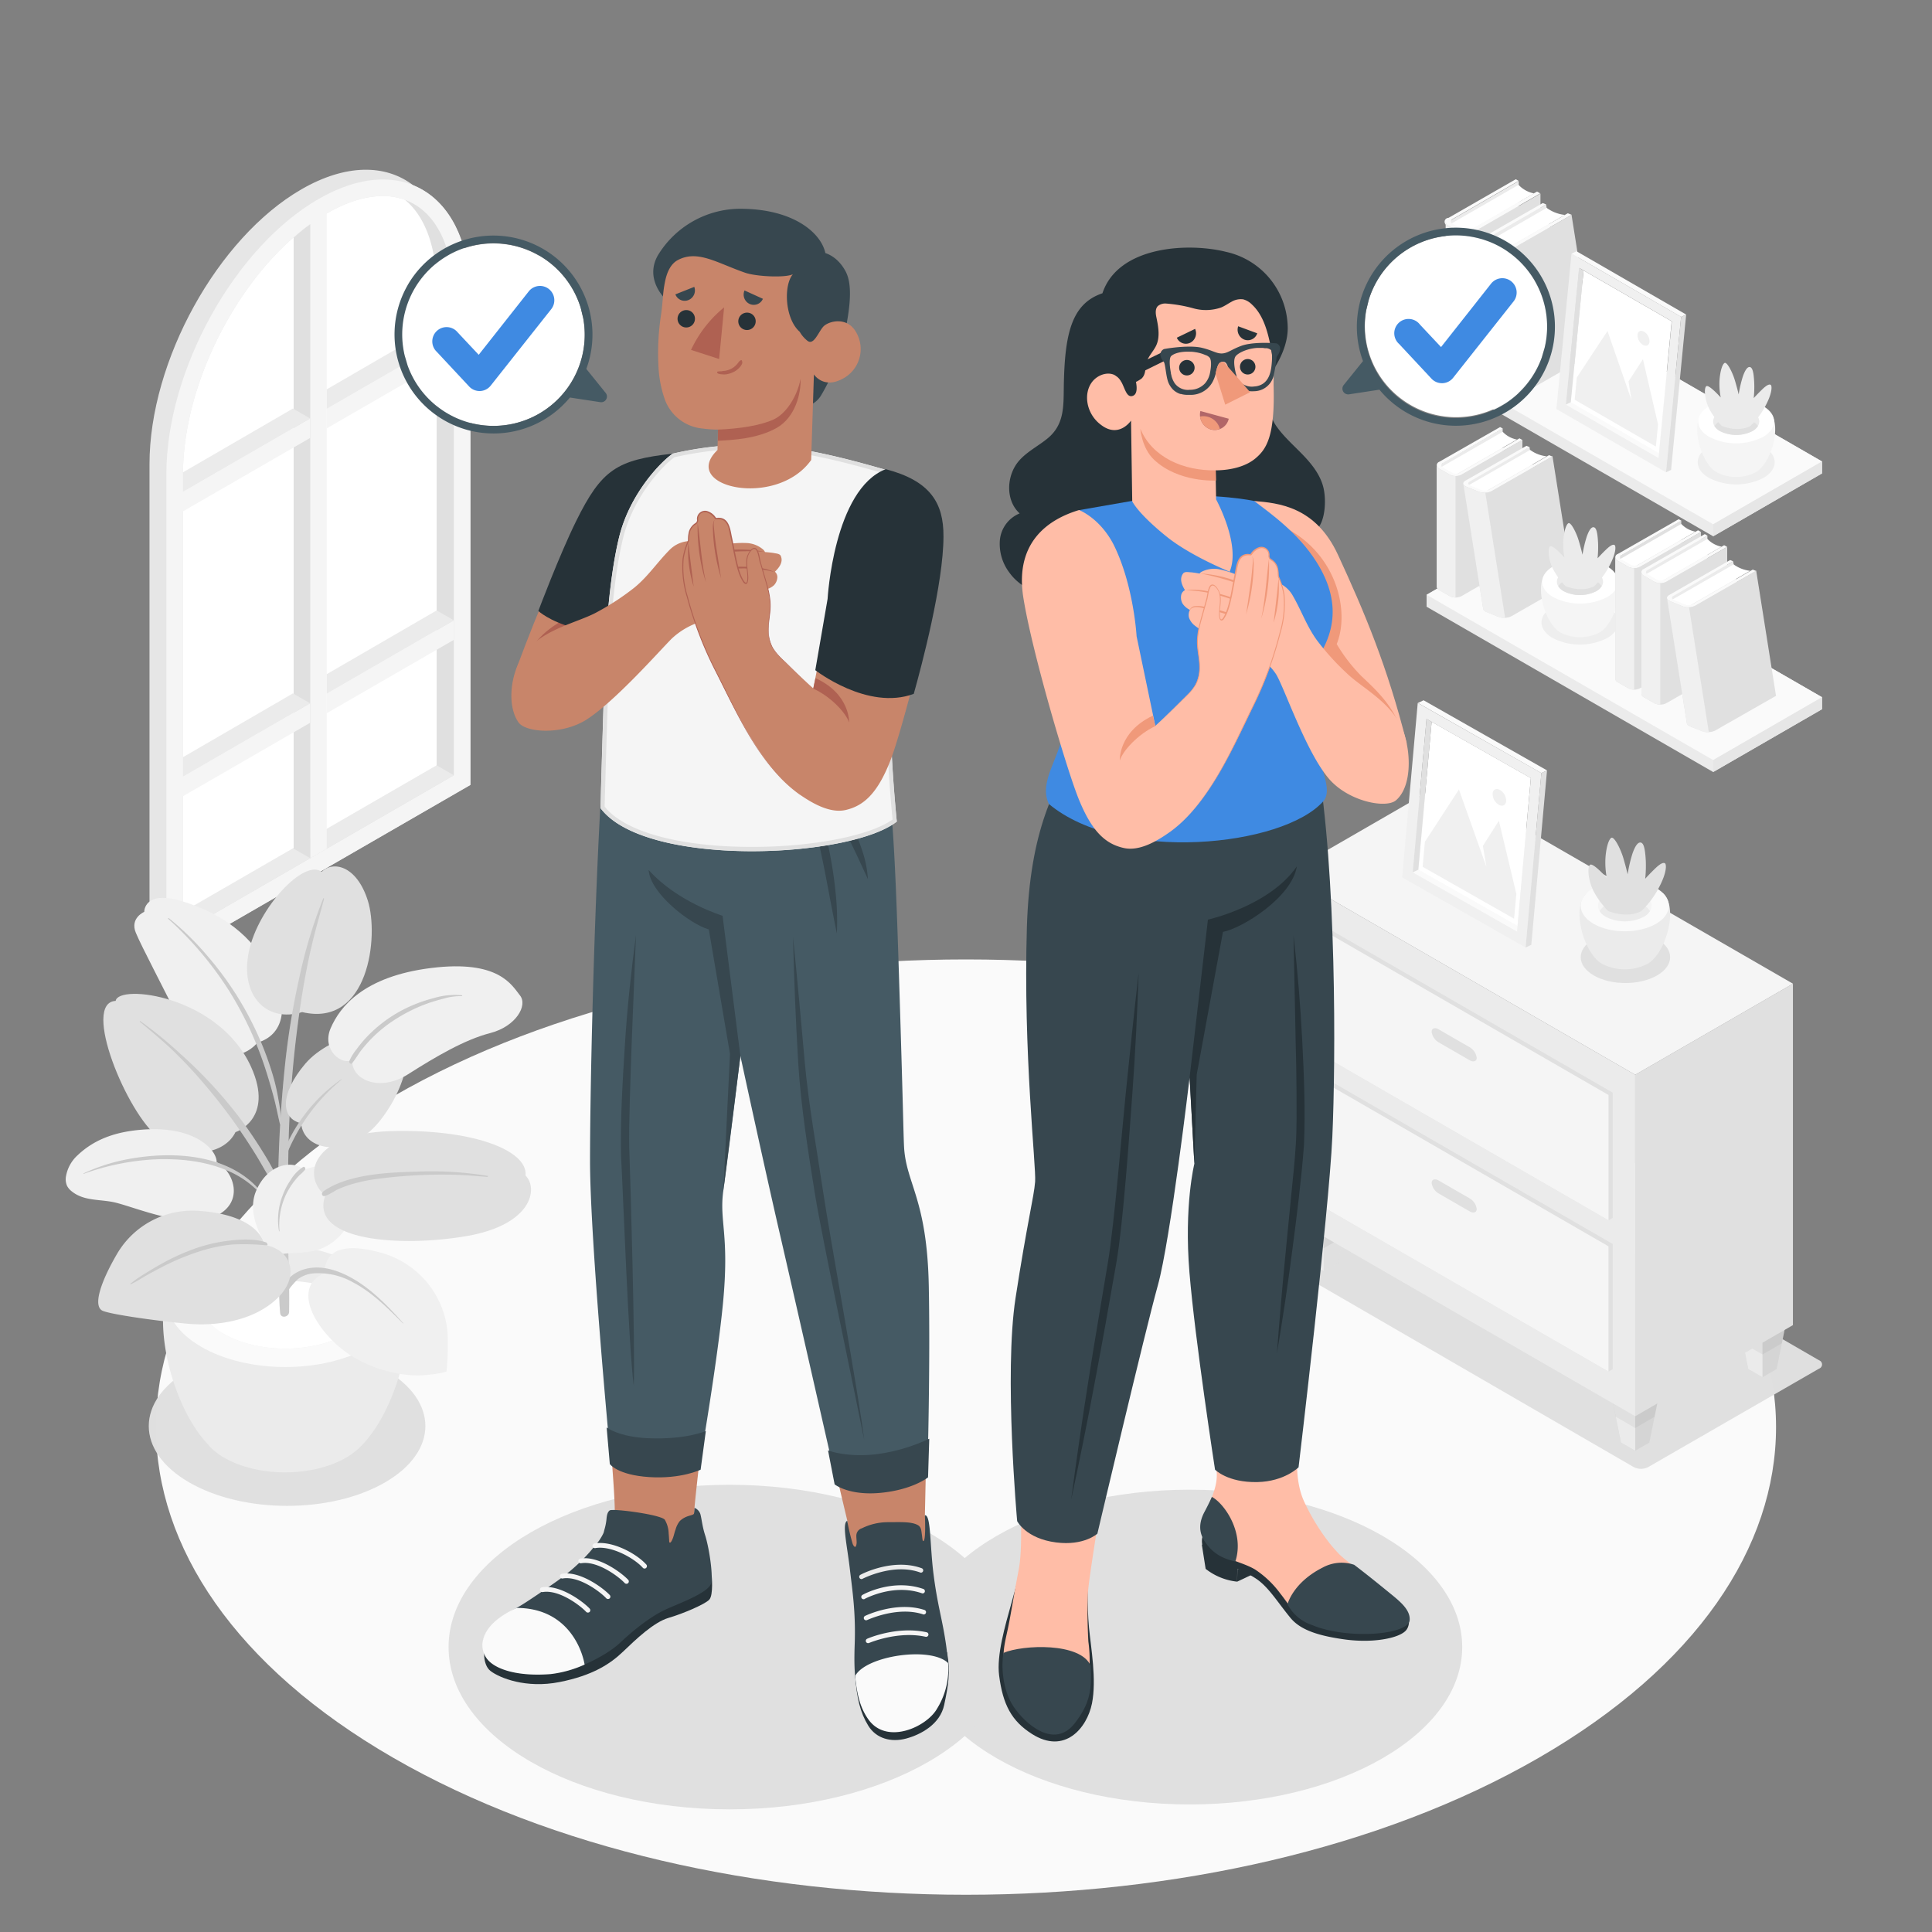 <svg xmlns="http://www.w3.org/2000/svg" viewBox="0 0 500 500"><rect x="0" y="0" width="500" height="500" fill="#808080" stroke="none"/><g id="freepik--Floor--inject-4"><path id="freepik--floor--inject-4" d="M101.77,283.75C19.9,331,19.9,407.64,101.77,454.91s214.6,47.27,296.47,0,81.86-123.9,0-171.16S183.63,236.48,101.77,283.75Z" style="fill:#fafafa"></path></g><g id="freepik--Window--inject-4"><g id="freepik--window--inject-4"><path d="M38.69,120.14C38.69,93.39,56.31,61.54,78,49c11.5-6.64,21.85-6.54,29-1,9,3.71,14.68,14,14.68,29.24V203.14l-78.7,45.43L38.69,246Z" style="fill:#e6e6e6"></path><path d="M43.06,248.57V122.66c0-26.74,17.62-58.6,39.35-71.14s39.35-1,39.35,25.71V203.14Z" style="fill:#f5f5f5"></path><path d="M47.36,122.66V241.11l70.09-40.47V77.24c0-13.37-4.7-22.6-12.61-25.5a16.25,16.25,0,0,0-5.74-1c-4.48,0-9.36,1.51-14.54,4.5C64.05,67.09,47.36,97.33,47.36,122.66Z" style="fill:#e0e0e0"></path><polygon points="117.45 200.64 113.01 198.08 47.37 235.99 47.37 241.11 117.45 200.64" style="fill:#ebebeb"></polygon><path d="M47.36,122.66V236L113,198.08V74.66C113,64,110,56,104.84,51.74a16.25,16.25,0,0,0-5.74-1c-4.48,0-9.36,1.51-14.54,4.5C64.05,67.09,47.36,97.33,47.36,122.66Z" style="fill:#fff"></path><polygon points="80.26 222.12 84.56 219.63 84.56 53.69 80.26 53.69 80.26 222.12" style="fill:#f5f5f5"></polygon><path d="M76,61.47V219.64l4.31,2.48V58C78.79,59.09,77.36,60.23,76,61.47Z" style="fill:#e0e0e0"></path><polygon points="117.45 160.54 84.56 179.53 84.56 184.58 117.45 165.59 117.45 160.54" style="fill:#f5f5f5"></polygon><polygon points="113.01 157.98 117.45 160.54 84.56 179.53 84.56 174.48 113.01 157.98" style="fill:#ebebeb"></polygon><polygon points="80.26 182.01 47.37 201 47.37 206.05 80.26 187.06 80.26 182.01" style="fill:#f5f5f5"></polygon><polygon points="75.81 179.45 80.26 182.01 47.37 201 47.37 195.95 75.81 179.45" style="fill:#ebebeb"></polygon><polygon points="117.45 86.82 84.56 105.81 84.56 110.86 117.45 91.87 117.45 86.82" style="fill:#f5f5f5"></polygon><polygon points="113.01 84.26 117.45 86.82 84.56 105.81 84.56 100.76 113.01 84.26" style="fill:#ebebeb"></polygon><polygon points="80.26 108.29 47.37 127.28 47.37 132.33 80.26 113.34 80.26 108.29" style="fill:#f5f5f5"></polygon><polygon points="75.81 105.73 80.26 108.29 47.37 127.28 47.37 122.23 75.81 105.73" style="fill:#ebebeb"></polygon></g></g><g id="freepik--Shelves--inject-4"><g id="freepik--shelves--inject-4"><g id="freepik--Shelf--inject-4"><polygon points="369.2 153.93 397.37 137.67 471.54 180.44 471.54 183.54 443.37 199.8 369.2 157.02 369.2 153.93" style="fill:#ebebeb"></polygon><polygon points="443.37 196.71 369.2 153.93 397.37 137.67 471.54 180.44 443.37 196.71" style="fill:#fafafa"></polygon><polygon points="443.37 196.71 443.37 199.8 471.54 183.54 471.54 180.44 443.37 196.71" style="fill:#e6e6e6"></polygon><polygon points="388.89 110.86 372.37 120.41 372.37 151.84 388.89 142.3 388.89 110.86" style="fill:#ebebeb"></polygon><path d="M372.9,120.93l16-9.18a6.76,6.76,0,0,0,3.66,2l-15.86,9.14A16.1,16.1,0,0,1,372.9,120.93Z" style="fill:#fff"></path><path d="M378.23,122.83a3.39,3.39,0,0,1-3.07,0l-2.7-1.54a.94.94,0,0,1,0-1.77l15.77-9,.66.38-15.5,9a.56.56,0,0,0,0,1.06l2.51,1.42a2.05,2.05,0,0,0,1.84,0l15.5-8.94.75.44Z" style="fill:#fafafa"></path><path d="M394,113.79v31.43l-15.76,9.05a3.39,3.39,0,0,1-3.07,0l-2.7-1.55a1.07,1.07,0,0,1-.63-.88V120.4a1.08,1.08,0,0,0,.63.89l2.7,1.54a3.39,3.39,0,0,0,3.07,0Z" style="fill:#e0e0e0"></path><path d="M376.69,123.2a3.07,3.07,0,0,1-1.53-.37l-2.7-1.54a1.08,1.08,0,0,1-.63-.89v31.44a1.07,1.07,0,0,0,.63.88l2.7,1.55a3.17,3.17,0,0,0,1.53.36Z" style="fill:#f0f0f0"></path><polygon points="395.82 115.62 379.3 125.17 384.43 157.55 400.96 148.01 395.82 115.62" style="fill:#ebebeb"></polygon><path d="M380,125.62l16-9.18a8.82,8.82,0,0,0,4.26,1.65l-15.86,9.14A21.14,21.14,0,0,1,380,125.62Z" style="fill:#fff"></path><path d="M386,127.1a4.26,4.26,0,0,1-3.33.15L379.53,126c-1-.41-1.11-1.13-.26-1.62l15.77-9,.78.32-15.5,8.95c-.51.3-.44.73.16,1l2.92,1.18a2.61,2.61,0,0,0,2-.09l15.49-8.94.89.36Z" style="fill:#fafafa"></path><path d="M401.78,118.05l5.13,32.39-15.77,9.05a4.3,4.3,0,0,1-3.33.15l-3.15-1.28c-.49-.21-.77-.49-.81-.78l-5.14-32.39c.05.29.33.58.82.78l3.15,1.29a4.35,4.35,0,0,0,3.33-.15Z" style="fill:#e0e0e0"></path><path d="M384.4,127.51a4.15,4.15,0,0,1-1.72-.25L379.53,126c-.49-.2-.77-.49-.82-.78l5.14,32.39c0,.29.32.57.81.78l3.15,1.28a4.15,4.15,0,0,0,1.72.26Z" style="fill:#f0f0f0"></path><g id="freepik--Pot--inject-4"><path id="freepik--Shadow--inject-4" d="M401.85,157c-3.88,2.25-3.88,5.89,0,8.13a15.53,15.53,0,0,0,14.08,0c3.89-2.24,3.89-5.88,0-8.13A15.59,15.59,0,0,0,401.85,157Z" style="opacity:0.05"></path><path d="M415.22,162.69c3.39-3.46,5.38-12.09,2.08-14.83H400.49c-3.3,2.74-1.31,11.37,2.07,14.82l.09.1.12.11a4,4,0,0,0,.31.27.27.27,0,0,0,.08.07l.25.19c.15.1.29.2.44.28a11.14,11.14,0,0,0,10.09,0h0c.15-.08.29-.18.44-.28l.24-.18.1-.08.29-.26.14-.13Z" style="fill:#f5f5f5"></path><path d="M402,146.55c-3.83,2.21-3.83,5.8,0,8a15.38,15.38,0,0,0,13.89,0c3.83-2.22,3.83-5.81,0-8A15.38,15.38,0,0,0,402,146.55Z" style="fill:#fff"></path><path d="M404.67,148.12c-2.33,1.35-2.33,3.53,0,4.88a9.38,9.38,0,0,0,8.45,0c2.33-1.35,2.33-3.53,0-4.88A9.32,9.32,0,0,0,404.67,148.12Z" style="fill:#ebebeb"></path><path d="M413.12,150.43a9.38,9.38,0,0,0-8.45,0,4,4,0,0,0-1.4,1.28,3.93,3.93,0,0,0,1.4,1.29,9.38,9.38,0,0,0,8.45,0,3.81,3.81,0,0,0,1.39-1.29A3.88,3.88,0,0,0,413.12,150.43Z" style="fill:#e0e0e0"></path><path d="M405.18,151.71a19,19,0,0,1-3.05-4.06c-1.41-2.49-1.67-5.83-.94-6.25s3.7,2.92,3.7,2.92a18,18,0,0,1-.32-4.25c.13-2.23.67-4.25,1.31-4.65s2.06,2.39,2.67,4.42,1,3.71,1,3.71a31.49,31.49,0,0,1,1.1-4.68c.74-2.11,1.41-2.59,1.93-2.38s.86,1.2,1,4a28.76,28.76,0,0,1-.13,4s1.05-1.16,2.21-2.27,1.82-1.4,2.19-1.16.46,2.14-1.51,5.71a20,20,0,0,1-3.73,4.91S409.86,153.48,405.18,151.71Z" style="fill:#ebebeb"></path></g><polygon points="435.11 134.71 418.59 144.25 418.59 175.69 435.11 166.15 435.11 134.71" style="fill:#e0e0e0"></polygon><path d="M419.12,144.78l16-9.18a6.83,6.83,0,0,0,3.66,2l-15.86,9.14A16.1,16.1,0,0,1,419.12,144.78Z" style="fill:#fff"></path><path d="M424.45,146.68a3.39,3.39,0,0,1-3.07,0l-2.7-1.54a.93.93,0,0,1,0-1.77l15.76-9,.67.38-15.5,8.95a.56.56,0,0,0,0,1.06l2.5,1.42a2.08,2.08,0,0,0,1.85,0l15.49-8.94.76.44Z" style="fill:#fafafa"></path><path d="M440.21,137.63v31.44l-15.76,9.05a3.45,3.45,0,0,1-3.07,0l-2.7-1.55a1.07,1.07,0,0,1-.63-.88V144.25a1.07,1.07,0,0,0,.63.88l2.7,1.55a3.39,3.39,0,0,0,3.07,0Z" style="fill:#e0e0e0"></path><path d="M422.91,147.05a3.07,3.07,0,0,1-1.53-.37l-2.7-1.55a1.07,1.07,0,0,1-.63-.88v31.44a1.07,1.07,0,0,0,.63.88l2.7,1.55a3.17,3.17,0,0,0,1.53.36Z" style="fill:#f0f0f0"></path><polygon points="441.87 138.59 425.35 148.13 425.35 179.57 441.87 170.03 441.87 138.59" style="fill:#ebebeb"></polygon><path d="M425.88,148.66l16-9.18a6.79,6.79,0,0,0,3.66,2l-15.86,9.14A16.1,16.1,0,0,1,425.88,148.66Z" style="fill:#fff"></path><path d="M431.21,150.56a3.41,3.41,0,0,1-3.08,0L425.44,149a.93.93,0,0,1,0-1.77l15.76-9,.67.38-15.5,8.95a.56.56,0,0,0,0,1.06l2.5,1.42a2.08,2.08,0,0,0,1.85,0l15.49-8.94.76.44Z" style="fill:#fafafa"></path><path d="M447,141.51V173L431.21,182a3.47,3.47,0,0,1-3.08,0l-2.69-1.55a1.08,1.08,0,0,1-.64-.88V148.13a1.08,1.08,0,0,0,.64.88l2.69,1.55a3.41,3.41,0,0,0,3.08,0Z" style="fill:#e0e0e0"></path><path d="M429.67,150.93a3.11,3.11,0,0,1-1.54-.37L425.44,149a1.08,1.08,0,0,1-.64-.88v31.44a1.08,1.08,0,0,0,.64.88l2.69,1.55a3.21,3.21,0,0,0,1.54.36Z" style="fill:#f0f0f0"></path><polygon points="448.54 145.26 432.02 154.8 437.15 187.19 453.68 177.65 448.54 145.26" style="fill:#ebebeb"></polygon><path d="M432.67,155.25l16-9.18a8.82,8.82,0,0,0,4.26,1.65l-15.86,9.14A21.14,21.14,0,0,1,432.67,155.25Z" style="fill:#fff"></path><path d="M438.73,156.74a4.3,4.3,0,0,1-3.33.15l-3.15-1.29c-1-.4-1.11-1.12-.26-1.61l15.77-9.05.78.32-15.5,9c-.51.29-.44.72.16,1l2.92,1.18a2.61,2.61,0,0,0,2-.09l15.49-8.94.89.36Z" style="fill:#fafafa"></path><path d="M454.5,147.69l5.13,32.39-15.77,9a4.3,4.3,0,0,1-3.33.14L437.38,188c-.49-.2-.77-.48-.81-.78l-5.14-32.38c.05.29.33.57.82.77l3.15,1.29a4.3,4.3,0,0,0,3.33-.15Z" style="fill:#e0e0e0"></path><path d="M437.12,157.15a4.15,4.15,0,0,1-1.72-.26l-3.15-1.29c-.49-.2-.77-.48-.82-.77l5.14,32.38c0,.3.32.58.81.78l3.15,1.28a4,4,0,0,0,1.72.26Z" style="fill:#f0f0f0"></path></g><g id="freepik--shelf--inject-4"><polygon points="369.2 92.92 397.37 76.66 471.54 119.43 471.54 122.52 443.37 138.79 369.2 96.01 369.2 92.92" style="fill:#ebebeb"></polygon><polygon points="443.37 135.69 369.2 92.92 397.37 76.66 471.54 119.43 443.37 135.69" style="fill:#fafafa"></polygon><polygon points="443.37 135.69 443.37 138.79 471.54 122.52 471.54 119.43 443.37 135.69" style="fill:#e6e6e6"></polygon><polygon points="393.04 46.86 374.77 57.41 374.77 92.16 393.04 81.61 393.04 46.86" style="fill:#ebebeb"></polygon><path d="M375.36,58,393,47.84a7.37,7.37,0,0,0,4,2.21L379.55,60.16A18,18,0,0,1,375.36,58Z" style="fill:#fff"></path><path d="M381.25,60.1a3.81,3.81,0,0,1-3.39,0l-3-1.71a1,1,0,0,1,0-2l17.42-10,.74.42-17.13,9.9c-.57.32-.57.84,0,1.17l2.76,1.56a2.23,2.23,0,0,0,2,0l17.13-9.87.83.48Z" style="fill:#fafafa"></path><path d="M398.67,50.1V84.84l-17.42,10a3.75,3.75,0,0,1-3.39,0l-3-1.71a1.18,1.18,0,0,1-.7-1V57.41a1.18,1.18,0,0,0,.7,1l3,1.71a3.81,3.81,0,0,0,3.39,0Z" style="fill:#e0e0e0"></path><path d="M379.55,60.5a3.43,3.43,0,0,1-1.69-.4l-3-1.71a1.18,1.18,0,0,1-.7-1V92.16a1.18,1.18,0,0,0,.7,1l3,1.71a3.43,3.43,0,0,0,1.69.4Z" style="fill:#f0f0f0"></path><polygon points="400.13 52.9 381.87 63.45 387.54 99.25 405.81 88.7 400.13 52.9" style="fill:#ebebeb"></polygon><path d="M382.59,64,400.28,53.8a9.67,9.67,0,0,0,4.7,1.82L387.45,65.73A23.52,23.52,0,0,1,382.59,64Z" style="fill:#fff"></path><path d="M389.28,65.59a4.73,4.73,0,0,1-3.68.16l-3.48-1.42c-1.09-.44-1.22-1.24-.28-1.78l17.43-10,.86.35L383,62.79c-.56.32-.49.8.17,1.07l3.23,1.3a2.82,2.82,0,0,0,2.21-.1l17.13-9.87,1,.4Z" style="fill:#fafafa"></path><path d="M406.71,55.59l5.67,35.79-17.42,10a4.79,4.79,0,0,1-3.69.16l-3.47-1.42c-.55-.22-.86-.53-.91-.86l-5.67-35.8c0,.33.36.64.9.86l3.48,1.43a4.77,4.77,0,0,0,3.68-.17Z" style="fill:#e0e0e0"></path><path d="M387.5,66a4.69,4.69,0,0,1-1.9-.28l-3.48-1.43c-.54-.22-.85-.53-.9-.86l5.67,35.8c.05.33.36.64.91.86l3.47,1.42a4.71,4.71,0,0,0,1.9.29Z" style="fill:#f0f0f0"></path><g id="freepik--Picture--inject-4"><g id="freepik--Frame--inject-4"><polygon points="430.48 117.92 429.19 118.55 405.23 104.71 406.52 104.09 430.48 117.92" style="fill:#fafafa"></polygon><polygon points="406.52 104.09 429.31 117.25 432.63 83.15 409.83 70 406.52 104.09" style="fill:#fff"></polygon><path d="M402.79,105.85l28.37,16.38L435.07,82,406.7,65.63Zm5.88-36.54,24,13.84-3.44,35.4-24-13.84Z" style="fill:#f0f0f0"></path><polygon points="405.23 104.71 406.52 104.09 409.83 70 408.67 69.31 405.23 104.71" style="fill:#e0e0e0"></polygon><polygon points="406.7 65.63 408.01 65.03 436.38 81.41 435.07 82.01 406.7 65.63" style="fill:#fafafa"></polygon><polygon points="436.38 81.41 435.07 82.01 431.16 122.23 432.47 121.62 436.38 81.41" style="fill:#e0e0e0"></polygon></g><g id="freepik--Land--inject-4"><polygon points="407.52 103.44 428.54 115.57 429.1 109.83 425.19 92.95 421.46 98.71 422.23 103.56 416.02 85.66 408.08 97.7 407.52 103.44" style="fill:#f0f0f0"></polygon><path d="M425.51,85.85a3,3,0,0,1,1.39,2.6c-.09.93-.86,1.29-1.72.8a3,3,0,0,1-1.39-2.6C423.88,85.71,424.65,85.35,425.51,85.85Z" style="fill:#f0f0f0"></path></g></g><g id="freepik--pot--inject-4"><path id="freepik--shadow--inject-4" d="M442.29,115.56c-3.89,2.24-3.89,5.88,0,8.13a15.59,15.59,0,0,0,14.08,0c3.89-2.25,3.88-5.89,0-8.13A15.53,15.53,0,0,0,442.29,115.56Z" style="opacity:0.05"></path><path d="M455.66,121.22c3.38-3.46,5.37-12.08,2.07-14.82h-16.8c-3.31,2.74-1.32,11.36,2.06,14.82l.1.09.11.11.31.28.08.06a2.48,2.48,0,0,0,.26.19,3.49,3.49,0,0,0,.43.28,11.14,11.14,0,0,0,10.09,0h0a4.08,4.08,0,0,0,.44-.28l.24-.18.1-.08.29-.26.14-.13Z" style="fill:#f5f5f5"></path><path d="M442.38,105.08c-3.83,2.22-3.83,5.8,0,8a15.38,15.38,0,0,0,13.89,0c3.83-2.21,3.83-5.8,0-8A15.38,15.38,0,0,0,442.38,105.08Z" style="fill:#fff"></path><path d="M445.1,106.65c-2.33,1.35-2.33,3.53,0,4.88a9.32,9.32,0,0,0,8.45,0c2.33-1.35,2.33-3.53,0-4.88A9.32,9.32,0,0,0,445.1,106.65Z" style="fill:#ebebeb"></path><path d="M453.55,109a9.32,9.32,0,0,0-8.45,0,3.79,3.79,0,0,0-1.39,1.28,3.87,3.87,0,0,0,1.39,1.28,9.32,9.32,0,0,0,8.45,0,3.91,3.91,0,0,0,1.4-1.28A3.82,3.82,0,0,0,453.55,109Z" style="fill:#e0e0e0"></path><path d="M445.62,110.25a19.17,19.17,0,0,1-3.06-4.06c-1.41-2.5-1.67-5.84-.94-6.25s3.7,2.92,3.7,2.92A17.85,17.85,0,0,1,445,98.6c.12-2.22.66-4.24,1.3-4.65s2.06,2.4,2.67,4.43,1,3.7,1,3.7a30.88,30.88,0,0,1,1.09-4.68c.74-2.11,1.41-2.58,1.93-2.37s.87,1.19,1,4a27,27,0,0,1-.13,4s1.05-1.15,2.21-2.27,1.83-1.39,2.19-1.16.47,2.14-1.51,5.72a19.94,19.94,0,0,1-3.73,4.91S450.29,112,445.62,110.25Z" style="fill:#ebebeb"></path></g></g></g></g><g id="freepik--Shadows--inject-4"><path id="freepik--shadow--inject-4" d="M49,354.45c-14,8.07-14,21.15,0,29.22s36.63,8.06,50.6,0,14-21.15,0-29.22S63,346.38,49,354.45Z" style="fill:#e0e0e0;opacity:0.99"></path><ellipse id="freepik--shadow--inject-4" cx="307.87" cy="426.26" rx="70.55" ry="40.73" style="fill:#e0e0e0"></ellipse><ellipse id="freepik--shadow--inject-4" cx="188.83" cy="426.26" rx="72.74" ry="42" style="fill:#e0e0e0"></ellipse><path id="freepik--shadow--inject-4" d="M426.53,379.69l44.24-25.49a1.14,1.14,0,0,0,0-2.16L375.65,297a4.1,4.1,0,0,0-3.72,0L327.7,322.44a1.14,1.14,0,0,0,0,2.16l95.12,55.09A4.1,4.1,0,0,0,426.53,379.69Z" style="fill:#e0e0e0;opacity:0.99"></path></g><g id="freepik--Plant--inject-4"><g id="freepik--plant--inject-4"><g id="freepik--pot--inject-4"><path d="M54,374c-10.63-11-16.87-38.68-6.5-47.38H100.2c10.36,8.7,4.12,36.39-6.5,47.36-.09.11-.19.21-.29.31l-.36.36c-.3.29-.62.58-1,.86l-.26.2c-.26.21-.52.42-.8.62a15.82,15.82,0,0,1-1.37.88c-8.75,5.11-22.92,5.11-31.66,0h0a14.12,14.12,0,0,1-1.39-.89c-.26-.19-.5-.38-.74-.57l-.32-.25c-.33-.27-.63-.55-.92-.83l-.43-.42Z" style="fill:#ebebeb"></path><path d="M95.62,323.09c12,7,12,18.42,0,25.44s-31.55,7-43.58,0-12-18.42,0-25.44S83.58,316.06,95.62,323.09Z" style="fill:#fafafa"></path><path d="M89.83,326.47c8.84,5.16,8.84,13.52,0,18.68s-23.17,5.16-32,0-8.84-13.52,0-18.68S81,321.31,89.83,326.47Z" style="fill:#ebebeb"></path><path d="M57.83,335.34c8.83-5.16,23.16-5.16,32,0a14.72,14.72,0,0,1,5.29,4.9,14.74,14.74,0,0,1-5.29,4.91c-8.84,5.16-23.17,5.16-32,0a14.69,14.69,0,0,1-5.3-4.91A14.68,14.68,0,0,1,57.83,335.34Z" style="fill:#fff"></path></g><path d="M66.61,269.83c-3.56,4.5-14.26,6.48-19.59-4.54C42,255,36.73,245.2,35.15,241.39s2.18-5.4,2.18-5.4-.14-5.87,10.08-2.67,17.68,8.7,22.75,18.11S73.15,268,66.61,269.83Z" style="fill:#f0f0f0"></path><path d="M72.05,284.52a52.84,52.84,0,0,0-1.32-5.86,82.48,82.48,0,0,0-4.16-11.18,84.4,84.4,0,0,0-13.11-20.34,73.33,73.33,0,0,0-9.82-9.56c-.1-.08-.17.15-.09.22a90.26,90.26,0,0,1,15.64,18.46,91.56,91.56,0,0,1,9.87,21.55q1,3.18,1.85,6.4c.57,2.18,1,4.4,1.51,6.59.06.22.41.32.4,0A41.7,41.7,0,0,0,72.05,284.52Z" style="fill:#e0e0e0"></path><path d="M72.05,284.52a52.84,52.84,0,0,0-1.32-5.86,82.48,82.48,0,0,0-4.16-11.18,84.4,84.4,0,0,0-13.11-20.34,73.33,73.33,0,0,0-9.82-9.56c-.1-.08-.17.15-.09.22a90.26,90.26,0,0,1,15.64,18.46,91.56,91.56,0,0,1,9.87,21.55q1,3.18,1.85,6.4c.57,2.18,1,4.4,1.51,6.59.06.22.41.32.4,0A41.7,41.7,0,0,0,72.05,284.52Z" style="opacity:0.1"></path><path d="M78.2,261.93C68.92,264.8,62,257.56,64.42,246.2s14.32-24,18.82-20.58c2.82-2.82,9-1.81,11.94,7.42S95.44,266,78.2,261.93Z" style="fill:#e0e0e0"></path><path d="M83.65,232.53a124.71,124.71,0,0,0-6.17,20.41,198.06,198.06,0,0,0-3.58,21.37A332.83,332.83,0,0,0,72,316.19c0,3.87.08,7.73.15,11.6s0,8,.35,12c.13,1.52,2.29,1.11,2.32-.28.14-7-.24-13.94-.31-20.9s0-13.76.13-20.64a288.62,288.62,0,0,1,3.75-41.83c.66-3.85,1.4-7.7,2.3-11.5.94-4,2.1-7.95,3.15-11.92C83.92,232.52,83.74,232.31,83.65,232.53Z" style="fill:#e0e0e0"></path><path d="M83.65,232.53a124.71,124.71,0,0,0-6.17,20.41,198.06,198.06,0,0,0-3.58,21.37A332.83,332.83,0,0,0,72,316.19c0,3.87.08,7.73.15,11.6s0,8,.35,12c.13,1.52,2.29,1.11,2.32-.28.14-7-.24-13.94-.31-20.9s0-13.76.13-20.64a288.62,288.62,0,0,1,3.75-41.83c.66-3.85,1.4-7.7,2.3-11.5.94-4,2.1-7.95,3.15-11.92C83.92,232.52,83.74,232.31,83.65,232.53Z" style="opacity:0.1"></path><path d="M60.94,293c-2.68,5.51-11.74,7.61-19.93,1.38s-20-34.89-11.08-35.35c.69-4.46,26.69-1.43,35.06,17.1C71.08,289.62,60.94,293,60.94,293Z" style="fill:#e0e0e0"></path><path d="M71.82,305.11A43.86,43.86,0,0,0,69.17,300c-2-3.37-4.15-6.62-6.46-9.78a117.21,117.21,0,0,0-16.12-17.57,105.07,105.07,0,0,0-10.31-8.41c-.1-.07-.12.16-.06.21,2.93,2.46,5.88,4.88,8.64,7.54a117.06,117.06,0,0,1,8.12,8.7,146.21,146.21,0,0,1,13.45,18.52c1.13,1.85,2.16,3.76,3.31,5.6s2.54,3.73,3.65,5.69c.16.29.58.29.43-.1C73.13,308.66,72.57,306.85,71.82,305.11Z" style="fill:#e0e0e0"></path><path d="M71.82,305.11A43.86,43.86,0,0,0,69.17,300c-2-3.37-4.15-6.62-6.46-9.78a117.21,117.21,0,0,0-16.12-17.57,105.07,105.07,0,0,0-10.31-8.41c-.1-.07-.12.16-.06.21,2.93,2.46,5.88,4.88,8.64,7.54a117.06,117.06,0,0,1,8.12,8.7,146.21,146.21,0,0,1,13.45,18.52c1.13,1.85,2.16,3.76,3.31,5.6s2.54,3.73,3.65,5.69c.16.29.58.29.43-.1C73.13,308.66,72.57,306.85,71.82,305.11Z" style="opacity:0.1"></path><path d="M77.94,290.7c-5.3-1.21-5.57-7.58,1.06-15.4s23.34-11.23,24.13-7.94c3.71,0,3.71,11.63-4.51,22.32S78.44,297.88,77.94,290.7Z" style="fill:#e0e0e0"></path><path d="M88.33,279.33A41.82,41.82,0,0,0,73,299.14c-.17.46.61,1.12.8.63a48.79,48.79,0,0,1,14.58-20.34S88.4,279.28,88.33,279.33Z" style="fill:#e0e0e0"></path><path d="M88.33,279.33A41.82,41.82,0,0,0,73,299.14c-.17.46.61,1.12.8.63a48.79,48.79,0,0,1,14.58-20.34S88.4,279.28,88.33,279.33Z" style="opacity:0.1"></path><path d="M84,329.5c-7.35,3-4.2,11.73,3,18.37s17.43,8.4,22.36,8.05,6.2-1,6.2-1,.79-7.56,0-12.16a23.52,23.52,0,0,0-17.32-18.65C86.75,321,84,325.13,84,329.5Z" style="fill:#f0f0f0"></path><path d="M104.34,342.42c-3.4-3.8-7-7.58-11.25-10.41s-9.76-5.1-14.78-3.38c-1.94.66-5,2.6-4.6,5,0,.24.46.83.75.5a20,20,0,0,1,2.64-3.09,7.84,7.84,0,0,1,4-1.49,18.25,18.25,0,0,1,10.3,2.34c5,2.63,9,6.72,12.93,10.64C104.33,342.58,104.37,342.46,104.34,342.42Z" style="fill:#e0e0e0"></path><path d="M104.34,342.42c-3.4-3.8-7-7.58-11.25-10.41s-9.76-5.1-14.78-3.38c-1.94.66-5,2.6-4.6,5,0,.24.46.83.75.5a20,20,0,0,1,2.64-3.09,7.84,7.84,0,0,1,4-1.49,18.25,18.25,0,0,1,10.3,2.34c5,2.63,9,6.72,12.93,10.64C104.33,342.58,104.37,342.46,104.34,342.42Z" style="opacity:0.1"></path><path d="M56.07,300.78c.08-3.12-5.57-9.52-19.34-8.42-6.29.5-12,2.2-16.67,6.64a9.57,9.57,0,0,0-3,5.53,4.23,4.23,0,0,0,.33,2.44,4.43,4.43,0,0,0,1.19,1.36c3.3,2.65,7.59,1.95,11.46,2.94,6,1.53,18.67,7,26,3.36S60.44,303.06,56.07,300.78Z" style="fill:#f0f0f0"></path><path d="M68.26,309.36C60.4,298.63,45.05,297.73,33.05,300a48,48,0,0,0-11.43,3.67c-.05,0,0,.15,0,.13A63.31,63.31,0,0,1,41.18,300c6.57-.13,13.19.7,19.14,3.62a24.79,24.79,0,0,1,7.71,6C68.25,309.89,68.42,309.58,68.26,309.36Z" style="fill:#e0e0e0"></path><path d="M68.26,309.36C60.4,298.63,45.05,297.73,33.05,300a48,48,0,0,0-11.43,3.67c-.05,0,0,.15,0,.13A63.31,63.31,0,0,1,41.18,300c6.57-.13,13.19.7,19.14,3.62a24.79,24.79,0,0,1,7.71,6C68.25,309.89,68.42,309.58,68.26,309.36Z" style="opacity:0.1"></path><path d="M91.12,274.3c-.19,5.27,7.22,8.33,14.4,3.77s14.69-9,21.34-10.71,9.8-7.14,7.7-9.76-5.44-9.25-22.92-7.09-23.67,10-26.07,15.6S88.49,275.82,91.12,274.3Z" style="fill:#f0f0f0"></path><path d="M119.57,257.58a19.09,19.09,0,0,0-7.5.78,37.8,37.8,0,0,0-6.42,2.3,35.46,35.46,0,0,0-10.93,7.92,30.52,30.52,0,0,0-2.46,3,12.69,12.69,0,0,0-1.87,3.06c-.12.34.39.91.69.55.87-1,1.52-2.21,2.33-3.27a37.22,37.22,0,0,1,2.81-3.22,35.63,35.63,0,0,1,6.74-5.3,41.47,41.47,0,0,1,7.46-3.63,44.37,44.37,0,0,1,4.35-1.31,15,15,0,0,1,4.75-.66C119.61,257.78,119.65,257.59,119.57,257.58Z" style="fill:#e0e0e0"></path><path d="M119.57,257.58a19.09,19.09,0,0,0-7.5.78,37.8,37.8,0,0,0-6.42,2.3,35.46,35.46,0,0,0-10.93,7.92,30.52,30.52,0,0,0-2.46,3,12.69,12.69,0,0,0-1.87,3.06c-.12.34.39.91.69.55.87-1,1.52-2.21,2.33-3.27a37.22,37.22,0,0,1,2.81-3.22,35.63,35.63,0,0,1,6.74-5.3,41.47,41.47,0,0,1,7.46-3.63,44.37,44.37,0,0,1,4.35-1.31,15,15,0,0,1,4.75-.66C119.61,257.78,119.65,257.59,119.57,257.58Z" style="opacity:0.1"></path><path d="M78.58,302.74c-2.45-2.45-9.1-1.88-12.25,5.35s3.46,15.16,4.2,17.39c3-1.75,5.4-.71,10.75-1.75a13.36,13.36,0,0,0,10.24-13.32C91.17,303.79,88.37,299.41,78.58,302.74Z" style="fill:#f0f0f0"></path><path d="M78.48,302a9.93,9.93,0,0,0-3.24,3.36,17.7,17.7,0,0,0-2.1,4.05,17.29,17.29,0,0,0-.93,9.22c0,.12.12,0,.12-.06a18.84,18.84,0,0,1,1.54-9.11,19.23,19.23,0,0,1,3.69-5.37,9.27,9.27,0,0,0,1.4-1.4C79.14,302.42,78.86,301.83,78.48,302Z" style="fill:#e0e0e0"></path><path d="M78.48,302a9.93,9.93,0,0,0-3.24,3.36,17.7,17.7,0,0,0-2.1,4.05,17.29,17.29,0,0,0-.93,9.22c0,.12.12,0,.12-.06a18.84,18.84,0,0,1,1.54-9.11,19.23,19.23,0,0,1,3.69-5.37,9.27,9.27,0,0,0,1.4-1.4C79.14,302.42,78.86,301.83,78.48,302Z" style="opacity:0.1"></path><path d="M68.47,322.19c-1.36-5.22-8-8.15-16.62-8.79a22.61,22.61,0,0,0-21.5,11c-4.52,7.73-6.39,13.88-3.65,14.89s14.36,2.62,21.86,3.29,16.86-.69,23-6.38S75.63,323.38,68.47,322.19Z" style="fill:#e0e0e0"></path><path d="M68.79,321.5c-2.93-.95-6.3-.78-9.33-.44a41.71,41.71,0,0,0-8.81,2A56.93,56.93,0,0,0,41.92,327q-2.19,1.22-4.31,2.55a33.12,33.12,0,0,0-3.86,2.67s0,.22,0,.19c1.42-.64,2.75-1.54,4.1-2.3s2.94-1.63,4.43-2.38A62,62,0,0,1,51,324.07a41.09,41.09,0,0,1,9.17-2,56.69,56.69,0,0,1,8.74.23C69.5,322.37,69.16,321.61,68.79,321.5Z" style="fill:#e0e0e0"></path><path d="M68.79,321.5c-2.93-.95-6.3-.78-9.33-.44a41.71,41.71,0,0,0-8.81,2A56.93,56.93,0,0,0,41.92,327q-2.19,1.22-4.31,2.55a33.12,33.12,0,0,0-3.86,2.67s0,.22,0,.19c1.42-.64,2.75-1.54,4.1-2.3s2.94-1.63,4.43-2.38A62,62,0,0,1,51,324.07a41.09,41.09,0,0,1,9.17-2,56.69,56.69,0,0,1,8.74.23C69.5,322.37,69.16,321.61,68.79,321.5Z" style="opacity:0.1"></path><path d="M84.19,309.38c-5.94-4.72-4-16,16.83-16.64s35.62,4.81,35,11.5c3.35,3.35,1.65,12.72-15.17,15.64S79.9,321.35,84.19,309.38Z" style="fill:#e0e0e0"></path><path d="M126.21,304.32a89.49,89.49,0,0,0-18.57-1.09c-5.7.16-11.62.43-17.14,2a25,25,0,0,0-4.18,1.56,18.7,18.7,0,0,0-1.82,1c-.47.29-1,.54-1.17,1.09a.56.56,0,0,0,.62.66c1.26-.29,2.44-1.27,3.63-1.8a29.25,29.25,0,0,1,3.6-1.31A44.11,44.11,0,0,1,98.4,305a126.91,126.91,0,0,1,17.54-1c3.42,0,6.82.31,10.23.58C126.27,304.57,126.31,304.34,126.21,304.32Z" style="fill:#e0e0e0"></path><path d="M126.21,304.32a89.49,89.49,0,0,0-18.57-1.09c-5.7.16-11.62.43-17.14,2a25,25,0,0,0-4.18,1.56,18.7,18.7,0,0,0-1.82,1c-.47.29-1,.54-1.17,1.09a.56.56,0,0,0,.62.66c1.26-.29,2.44-1.27,3.63-1.8a29.25,29.25,0,0,1,3.6-1.31A44.11,44.11,0,0,1,98.4,305a126.91,126.91,0,0,1,17.54-1c3.42,0,6.82.31,10.23.58C126.27,304.57,126.31,304.34,126.21,304.32Z" style="opacity:0.1"></path></g></g><g id="freepik--Furniture--inject-4"><g id="freepik--Drawer--inject-4"><polygon points="415.7 354.48 419.5 373.32 423.19 375.45 426.85 373.34 430.68 354.48 423.19 350.15 415.7 354.48" style="fill:#e0e0e0"></polygon><polygon points="415.7 354.48 419.5 373.32 423.19 375.45 426.85 373.34 430.68 354.48 423.19 350.15 415.7 354.48" style="opacity:0.05"></polygon><polygon points="423.19 375.45 423.19 358.8 415.7 354.48 419.5 373.32 423.19 375.45" style="fill:#ebebeb"></polygon><polygon points="415.7 354.48 418.15 366.65 423.19 369.56 428.2 366.66 430.68 354.48 423.19 350.15 415.7 354.48" style="opacity:0.05"></polygon><polygon points="448.64 335.46 452.44 354.3 456.13 356.44 459.79 354.32 463.62 335.46 456.13 331.13 448.64 335.46" style="fill:#e0e0e0"></polygon><polygon points="448.64 335.46 452.44 354.3 456.13 356.44 459.79 354.32 463.62 335.46 456.13 331.13 448.64 335.46" style="opacity:0.05"></polygon><polygon points="456.13 356.44 456.13 339.78 448.64 335.46 452.44 354.3 456.13 356.44" style="fill:#ebebeb"></polygon><polygon points="448.64 335.46 451.09 347.63 456.13 350.54 461.15 347.64 463.62 335.46 456.13 331.13 448.64 335.46" style="opacity:0.05"></polygon><polygon points="335.09 307.96 338.89 326.81 342.58 328.94 346.24 326.83 350.07 307.96 342.58 303.63 335.09 307.96" style="fill:#ebebeb"></polygon><polygon points="335.09 307.96 338.89 326.81 342.58 328.94 346.24 326.83 350.07 307.96 342.58 303.63 335.09 307.96" style="opacity:0.05"></polygon><polygon points="342.58 328.94 342.58 312.29 335.09 307.96 338.89 326.81 342.58 328.94" style="fill:#ebebeb"></polygon><polygon points="335.09 307.96 337.55 320.13 342.58 323.04 347.6 320.14 350.07 307.96 342.58 303.63 335.09 307.96" style="opacity:0.05"></polygon><g id="freepik--Cabinet--inject-4"><g id="freepik--cabinet--inject-4"><polygon points="423.19 366.52 464.01 342.94 464.01 254.58 423.19 278.15 423.19 366.52" style="fill:#e0e0e0"></polygon><polygon points="423.19 278.15 332.97 226.09 332.97 314.45 423.19 366.52 423.19 278.15" style="fill:#ebebeb"></polygon><polygon points="332.97 226.09 423.19 278.15 464.01 254.58 373.8 202.52 332.97 226.09" style="fill:#f5f5f5"></polygon><polygon points="417.36 321.93 338.8 276.59 338.8 309.02 337.73 309.64 416.28 354.97 417.36 354.35 417.36 321.93" style="fill:#e0e0e0"></polygon><polygon points="416.28 322.55 337.73 277.21 337.73 309.64 416.28 354.97 416.28 322.55" style="fill:#f5f5f5"></polygon><path d="M380.31,310.12l-7.94-4.58c-1-.6-1.86-.33-1.86.6a3.72,3.72,0,0,0,1.86,2.76l7.94,4.58c1,.6,1.86.33,1.86-.6A3.72,3.72,0,0,0,380.31,310.12Z" style="fill:#e0e0e0"></path><polygon points="417.36 282.77 338.8 237.44 338.8 269.87 337.73 270.49 416.29 315.82 417.36 315.2 417.36 282.77" style="fill:#e0e0e0"></polygon><polygon points="416.29 283.39 337.73 238.06 337.73 270.49 416.29 315.82 416.29 283.39" style="fill:#f5f5f5"></polygon><path d="M380.31,271l-7.94-4.58c-1-.59-1.86-.32-1.86.61a3.74,3.74,0,0,0,1.86,2.76l7.94,4.58c1,.59,1.86.32,1.86-.61A3.74,3.74,0,0,0,380.31,271Z" style="fill:#e0e0e0"></path></g></g><g id="freepik--pot--inject-4"><path d="M412.48,243c-4.52,2.61-4.52,6.84,0,9.45s11.84,2.61,16.36,0,4.52-6.84,0-9.45S417,240.36,412.48,243Z" style="fill:#e0e0e0"></path><path d="M427.85,248.28c3.94-4,6.25-14,2.41-17.23H410.73c-3.83,3.19-1.52,13.21,2.41,17.22a.57.57,0,0,0,.11.11l.13.14c.11.1.23.21.36.31l.09.08c.1.07.19.15.3.22l.51.33a12.94,12.94,0,0,0,11.72,0h0l.51-.33.28-.21.11-.09c.12-.1.24-.2.35-.31l.15-.15Z" style="fill:#ebebeb"></path><path d="M412.43,229.77c-4.45,2.57-4.45,6.75,0,9.32s11.68,2.57,16.13,0,4.46-6.75,0-9.32S416.89,227.2,412.43,229.77Z" style="fill:#fafafa"></path><path d="M415.59,231.6c-2.71,1.56-2.71,4.1,0,5.66a10.83,10.83,0,0,0,9.82,0c2.71-1.56,2.71-4.1,0-5.66A10.83,10.83,0,0,0,415.59,231.6Z" style="fill:#f5f5f5"></path><path d="M425.41,234.29a10.83,10.83,0,0,0-9.82,0,4.44,4.44,0,0,0-1.62,1.48,4.38,4.38,0,0,0,1.62,1.49,10.83,10.83,0,0,0,9.82,0,4.46,4.46,0,0,0,1.62-1.49A4.53,4.53,0,0,0,425.41,234.29Z" style="fill:#ebebeb"></path><path d="M416.19,235.77a22.27,22.27,0,0,1-3.55-4.72c-1.64-2.89-1.94-6.78-1.1-7.26s4.3,3.4,4.3,3.4a20.81,20.81,0,0,1-.36-4.95c.14-2.58.77-4.93,1.51-5.4s2.39,2.78,3.1,5.14,1.14,4.3,1.14,4.3a36,36,0,0,1,1.27-5.43c.86-2.45,1.64-3,2.25-2.76s1,1.38,1.18,4.65a32.7,32.7,0,0,1-.15,4.67s1.22-1.34,2.57-2.64,2.12-1.62,2.54-1.35.54,2.49-1.76,6.65a23.08,23.08,0,0,1-4.33,5.7S421.62,237.82,416.19,235.77Z" style="fill:#e0e0e0"></path></g><g id="freepik--picture--inject-4"><g id="freepik--frame--inject-4"><polygon points="394.04 240.38 392.6 241.09 365.61 225.76 367.06 225.06 394.04 240.38" style="fill:#fafafa"></polygon><polygon points="367.06 225.06 392.73 239.63 396.18 201.36 370.51 186.79 367.06 225.06" style="fill:#fff"></polygon><path d="M362.88,227.06l31.95,18.15,4.08-45.14-32-18.15Zm6.31-41,27,15.33-3.58,39.73-27-15.32Z" style="fill:#f0f0f0"></path><polygon points="365.61 225.76 367.06 225.06 370.51 186.79 369.19 186.03 365.61 225.76" style="fill:#e0e0e0"></polygon><polygon points="366.95 181.92 368.42 181.23 400.37 199.38 398.9 200.07 366.95 181.92" style="fill:#fafafa"></polygon><polygon points="400.37 199.38 398.9 200.07 394.83 245.21 396.3 244.52 400.37 199.38" style="fill:#e0e0e0"></polygon></g><g id="freepik--land--inject-4"><polygon points="368.18 224.32 391.84 237.76 392.43 231.32 387.91 212.42 383.77 218.91 384.68 224.34 377.57 204.31 368.76 217.87 368.18 224.32" style="fill:#f0f0f0"></polygon><path d="M388.21,204.45a3.3,3.3,0,0,1,1.58,2.9c-.09,1.05-1,1.46-1.92.91a3.3,3.3,0,0,1-1.58-2.9C386.39,204.31,387.25,203.9,388.21,204.45Z" style="fill:#f0f0f0"></path></g></g></g></g><g id="freepik--character-2--inject-4"><g id="freepik--Character--inject-4"><g id="freepik--Bottom--inject-4"><g id="freepik--bottom--inject-4"><polygon points="320.18 409.33 324.62 407.23 320.24 406.05 320.18 409.33" style="fill:#263238"></polygon><path d="M364.24,417.28s-52.42-22.87-53.07-19.47a4.69,4.69,0,0,0,0,2.05l-.15-.19,1,6.35a15.89,15.89,0,0,0,8.16,3.31c0-.31,0-2.2.06-3.28a27.51,27.51,0,0,1,4.62,2.37c3.36,2.15,5.52,5.9,9.09,10.26,2.6,3.17,7.23,4.66,14.09,5.61,7.39,1,13.9-.33,15.73-2.24C365.24,420.53,364.5,417.72,364.24,417.28Z" style="fill:#263238"></path><path d="M362.79,416.1c-.5-.51-2.37-2.5-4.9-4.66-2.22-1.9-4.79-4.29-7.57-6.23a28.93,28.93,0,0,1-3.75-3c-.92-1-1.79-1.93-2.61-3a55,55,0,0,1-6.33-10.35c-.82-1.73-2.31-5.53-1.89-12.57.65-10.67,1.55-14.52,1.59-21.45l-25,3.25c.73,3.84,1.51,12.42,1.89,16.79.59,6.65,1.6,7.28-1.09,13.9-.79,2-2,3.83-2.08,5.92-.16,3.4,2.61,6.34,5.71,8,2.57,1.39,5.52,2,8,3.45a25.48,25.48,0,0,1,6.53,6.19c1.76,2.18,3.18,4.75,5.65,6.28,2.75,1.7,5.36,2.23,8.54,2.86a47.84,47.84,0,0,0,11.48.57C362.41,421.71,366.46,419.81,362.79,416.1Z" style="fill:#ffbda7"></path><path d="M359.78,412.38c-2.25-1.83-5.45-4.46-9.32-7.41a10.2,10.2,0,0,0-8.13.7c-7.79,3.93-9.12,9.52-9.12,9.52a11.07,11.07,0,0,0,6.36,5.37c9,3.8,25.1,2.62,25.26-1.37C364.93,416.64,362.53,414.61,359.78,412.38Zm-46.15-25s-.53,1.31-1.9,3.88-1.63,5.13.08,7.7c2.26,3.4,5,4.45,7.89,5.17C322.19,396.58,316.75,389,313.63,387.4Z" style="fill:#37474f"></path><path d="M281.37,405.15c.18,2.59-.09,10.31.46,16.09.51,5.25,2,13.4.77,19.62-1.29,6.38-7.06,13.3-15.56,7.87-5.27-3.36-7.5-7.59-8.47-15.13-.67-5.24,1.48-12.62,3.31-19.16,2.15-7.64,2.92-11.71,2.92-11.71Z" style="fill:#263238"></path><path d="M263,367.05c0,7.1.88,18.85,1.26,26.71,0,3.66.11,8.79-.66,12.69-1,5.06-2.1,12.08-2.83,15.36-1,4.59-1.81,7.49.17,12.51a5.93,5.93,0,0,0,.63,1.12c2.66,4.1,9.16,7,11.18,6.41a3.77,3.77,0,0,0,3.64.95,6,6,0,0,0,.67-.17,4.27,4.27,0,0,0,.67-.27,6.38,6.38,0,0,0,3.27-4,8.73,8.73,0,0,0,.28-1.12,37.88,37.88,0,0,0,.39-12.4c-.18-3-.29-7.3-.16-11.92s4.5-28.79,6.19-43.31Z" style="fill:#ffbda7"></path><path d="M259.69,427.77c5-2.14,20-2.77,22.58,3.34.27,5.83,0,9.55-4.07,14.8-5.38,7-13,.12-15.93-4.3S259.12,430.94,259.69,427.77Z" style="fill:#37474f"></path><path d="M279.76,192.44c-6.89,10.89-13.21,22.46-14,47.39-1,32.84,2.44,62,2.13,66s-2.05,10.48-5.07,30.11.42,57.72.42,57.72,2.23,4.51,10.07,5.52c7.24.93,10.69-2.27,10.69-2.27s12.36-52.46,15.64-64.22,8.23-53.85,8.23-53.85l1.23,22.33s-2.7,10.79-1.27,28.17,6.62,51,6.62,51,3.23,3.38,10.95,3.22c7.05-.15,10.67-3.83,10.67-3.83s7.86-66,8.74-85.57,1.12-68.58-4-97.87Z" style="fill:#37474f"></path><path d="M312.61,238l-4.74,40.83,1.23,22.33.61-23.07,6.79-36.92c5-.93,17.9-9,19.12-16.95C328.55,234.49,312.61,238,312.61,238ZM281.69,357.25q-2.44,15.4-4.47,30.87,3.28-15.27,6.15-30.6c1.94-10.23,3.75-20.43,5.54-30.71s3.39-33.53,4.15-43.89,1.26-20.74,1.62-31.12c-1.2,10.33-2.26,20.66-3.32,31s-2.92,33.5-4.6,43.72S283.28,347,281.69,357.25Zm53.85-74.45c0,4.5.09,9-.19,13.48s-.78,9-1.22,13.46l-1.32,13.49q-1.33,13.5-2.34,27,2.26-13.39,4-26.85c1.18-9,2.3-17.92,3-27,.38-9.14,0-18.15-.46-27.2s-1.2-18.07-2.25-27.06l.55,27.11C335.43,273.77,335.53,278.29,335.54,282.8Z" style="fill:#263238"></path></g></g><g id="freepik--Top--inject-4"><path d="M285.31,75.9c-8.06,2.7-9.78,10.61-10,24.16-.07,5.26.13,9.92-4.32,13.5-2.37,1.92-5.19,3.33-7.21,5.62-3.35,3.79-3.64,10.29.11,13.69a8.29,8.29,0,0,0-5.12,6.86,12.29,12.29,0,0,0,2.46,8.46c3.62,5.06,10.66,7,16.64,5.86,1.47,4,5.75,6.56,10,6.83s8.46-1.44,12-3.85c2.25,4.26,7.89,5.64,12.32,4.94a16.11,16.11,0,0,0,11.17-7.29A1.7,1.7,0,0,1,324,154a1.58,1.58,0,0,1,.68-.12c3.05-.07,5.95-.08,8.69-1.5a15.07,15.07,0,0,0,6.19-5.15,11,11,0,0,0,1.7-5.32,8.59,8.59,0,0,0-.79-4.62c2.58-2,2.82-8,2-11.22s-2.93-5.89-5.21-8.27-4.8-4.56-6.74-7.23a11.74,11.74,0,0,1-2.25-7.68c0-1.61-.75-4.56.37-5.95,0,0,4.9-6.08,4.61-12.57a20.32,20.32,0,0,0-15.95-19.19C307.36,62.69,289.33,63.72,285.31,75.9Z" style="fill:#263238"></path><path d="M324.6,129.66c6.18.53,15.86,1.36,21.66,13.91,6.89,14.9,12.81,28.93,17.81,48.82l-14.82.94-13.17-21.11Z" style="fill:#ffbda7"></path><path d="M352.26,174.9a42.47,42.47,0,0,1-6.32-8.22c3.27-8,.41-22.21-12.06-29.43l-2.55,17.35,4.75,17.62,13.17,21.11s13.92,10,14.42,3.08c0-.34,0-.66,0-1-.13-1.51-.33-3-.56-4.53C361.6,183.16,355.32,177.86,352.26,174.9Z" style="fill:#f0997a"></path><path id="freepik--Chest--inject-4" d="M271.43,208.05c-2.82-6.15,3.28-12,4.25-21.15.67-6.26-3.42-21.61-3.42-21.61s10.73-9.2,7-33.27l20.46-3.56c15.55-.9,24.88,1.2,24.88,1.2,4.19,3.22,11.31,8.18,16.11,15.78,7.22,11.42,4.23,20.67-2.4,28.4-.06,1.48-.23,9.31,3.93,25.16.59,2.25,2.11,6.22.26,8.33C332.1,219.15,289.87,223.48,271.43,208.05Z" style="fill:#3F8AE2"></path><g id="freepik--Head--inject-4"><path d="M282.79,98.65c1.73-2.06,5.32-3,7.15-.26,1.13,1.69,1.48,4.56,3.13,4.09,1-.28,1.34-1.49.91-3.68,0,.12,1.31-.7,1.4-.78,1.24-1.1.93-2.71,1.32-4.15.43-1.6,1.68-2.81,2.42-4.25,1.17-2.26.67-5,.17-7.42-.22-1-.37-2.26.37-3a3,3,0,0,1,2.14-.64,36.93,36.93,0,0,1,7.11,1.25,12,12,0,0,0,7.11-.23c1-.41,1.79-1,2.71-1.49a4.7,4.7,0,0,1,3-.62A5,5,0,0,1,324,78.81c3.15,2.91,4.2,7.54,5,11.61a55.37,55.37,0,0,1,.6,9.28c.41,13.25-1.89,16.55-4.63,18.88-2.35,2-6,3.1-10.38,3.15l.14,7.53s6.45,11.76,3.5,18.7c0,0-10.13-4.09-16.32-9.09-7.6-6.14-8.89-9.14-8.89-9.14l-.31-20.88S289.63,113.5,285,110C281.1,107.17,280.22,101.73,282.79,98.65Z" style="fill:#ffbda7"></path><path d="M314.66,121.73c-8.32.14-16.45-3.31-19.54-10.77,0,0,.35,5,3.53,8,6.35,6,16.06,5.4,16.06,5.4Z" style="fill:#f0997a"></path><path d="M305.17,95a2,2,0,1,0,2.25-1.82A2,2,0,0,0,305.17,95Z" style="fill:#263238"></path><path d="M321,95.53A2,2,0,1,0,322.35,93,2,2,0,0,0,321,95.53Z" style="fill:#263238"></path><path d="M304.56,87.4l4.73-2.29a2.75,2.75,0,0,1-1.27,3.6A2.55,2.55,0,0,1,304.56,87.4Z" style="fill:#263238"></path><path d="M325.37,86.26l-4.93-1.82a2.76,2.76,0,0,0,1.61,3.46A2.56,2.56,0,0,0,325.37,86.26Z" style="fill:#263238"></path><path d="M318,108.37l-7.34-2a4,4,0,0,0,2.76,4.79A3.71,3.71,0,0,0,318,108.37Z" style="fill:#b16668"></path><path d="M315.7,111a4.42,4.42,0,0,0-4.58-3.28,4.85,4.85,0,0,0-.55.09,4,4,0,0,0,2.83,3.33A3.67,3.67,0,0,0,315.7,111Z" style="fill:#f0997a"></path><path d="M301.32,90.9l-12.81,6.19a3.87,3.87,0,0,1,1.74,1.79L302,93.08Z" style="fill:#263238"></path><path d="M330.34,88.86l-.82-.06c-2.66-.16-6.11-.07-8.18.67-2.6.94-3.51,1.9-5,2S313.82,90.66,311,90c-2.23-.53-5.95-.26-8.8.17l-.89.15a1.52,1.52,0,0,0-1,1.54,3.15,3.15,0,0,0,.82,1.7,1.81,1.81,0,0,1,.28.69c.29,1.2.45,3.54,1,4.83a5.94,5.94,0,0,0,1.14,1.72,4.55,4.55,0,0,0,.58.49l.34.22a4.68,4.68,0,0,0,1,.45l.17,0,.27.07.28.06a7.55,7.55,0,0,0,.89.1H308a6.41,6.41,0,0,0,6.12-4c.89-1.9.62-4.48,2.29-4.56h.16l.15,0c1.25.23,1.14,2.62,2,4.31a7,7,0,0,0,1.24,1.84,3.83,3.83,0,0,0,.29.28l.16.14.16.12.15.11.16.1.13.08.09,0a5.28,5.28,0,0,0,1.48.54l.14,0a7.35,7.35,0,0,0,1.8.1,5.24,5.24,0,0,0,5-3.69,32.1,32.1,0,0,0,.83-4.91,1.51,1.51,0,0,1,.28-.64,3.39,3.39,0,0,0,.68-1.8A1.45,1.45,0,0,0,330.34,88.86Zm-17.2,7.67a5.83,5.83,0,0,1-1.25,2.65h0a5.28,5.28,0,0,1-4,1.7A4.22,4.22,0,0,1,304,99.17L303.9,99a1.74,1.74,0,0,1-.11-.18l-.09-.17a1.09,1.09,0,0,1-.08-.15l-.06-.12a1.17,1.17,0,0,0-.05-.11l-.07-.19h0a4.25,4.25,0,0,1-.19-.53v0l-.09-.32c0-.18-.09-.36-.12-.51a.3.3,0,0,0,0-.1s0-.07,0-.1c-.27-1.27-.57-3.77.06-4.37s2.28-1.26,5-1.12h.29a10.09,10.09,0,0,1,1.23.16c.17,0,.32.06.48.09a10,10,0,0,1,1.2.34l.37.14.4.17.08,0,.15.08a2.31,2.31,0,0,1,.81.62C313.58,93.41,313.44,95.08,313.14,96.53ZM329,95.18c-.17,1-.53,3.22-2.41,4.28a4.63,4.63,0,0,1-2,.56,4.31,4.31,0,0,1-4.14-1.75h0a.83.83,0,0,1-.08-.12l-.09-.13a.43.43,0,0,0,0-.07l-.11-.2a2.56,2.56,0,0,1-.11-.24l-.06-.11s0,0,0-.07a.36.36,0,0,1,0-.09l0-.08a6.5,6.5,0,0,1-.28-1c-.31-1.42-.5-3.07,0-3.87s2.45-1.76,4.35-2.09a12.24,12.24,0,0,1,1.23-.16h1.09l.34,0a5.5,5.5,0,0,1,.62.08l.15,0h0l.1,0,.15,0,.18,0,.3.1.05,0a2.21,2.21,0,0,1,.68.4C329.39,91.37,329.17,93.88,329,95.18Z" style="fill:#37474f"></path><path d="M314.6,96.73l2.49,8,6.43-3.22c-.25-.37-6.35-7.33-6.84-7.81a1.22,1.22,0,0,0-1.25.49A7.26,7.26,0,0,0,314.6,96.73Z" style="fill:#f0997a"></path></g><path d="M330.28,174.54a14.27,14.27,0,0,0-7.43-5.73,85.8,85.8,0,0,1-10-4.69,18.44,18.44,0,0,1-3.81-2.35,4.54,4.54,0,0,1-1.33-1.93,2.85,2.85,0,0,1,.24-2,4.73,4.73,0,0,1-1.92-1.66,3.23,3.23,0,0,1-.31-2.3,1.9,1.9,0,0,1,.95-1.15c-.44-.74-1.77-2.87-.36-4.45.49-.37,1.23-.2,1.84-.17s2,.27,2.3.33a1.49,1.49,0,0,1,.55-.48,7.09,7.09,0,0,1,4.4-.65,24.77,24.77,0,0,1,4.78,1.49c1.68.6,3.44,1,5.15,1.51a5.23,5.23,0,0,0,1.1.22c.85,0,1.68-.34,2.53-.24a7.91,7.91,0,0,1,2.11.64,7.7,7.7,0,0,1,3.49,3.21c2.24,3.85,3.65,8,6.3,11.61a65.32,65.32,0,0,0,7.66,8.46c4.36,4.22,12.69,8,15.08,16.34,1.6,5.53,1.5,13.28-2.31,16.56-2.5,2.16-11.85.42-17-5.16C338.26,195.36,332.52,178.29,330.28,174.54Z" style="fill:#ffbda7"></path><path d="M310.68,148.41a68.57,68.57,0,0,1,15.21,4.85A33.4,33.4,0,0,0,310.68,148.41Zm5.3,5.38c-2.94-.75-6.06-1.5-9.1-1,6.08,0,12,2.23,17.59,4.44A36.38,36.38,0,0,0,316,153.79Zm-6.86,3.1a1.65,1.65,0,0,0-1.36,1.74c.13-1.93,2.34-1.58,3.67-1.26a65,65,0,0,1,13.2,4.4A37.85,37.85,0,0,0,311.49,157,7.54,7.54,0,0,0,309.12,156.89Z" style="fill:#f0997a"></path><path d="M279.26,132c-7.38,2.22-16.74,7.86-14.43,22.59,2.17,13.86,11.22,44.49,14.31,52.13,3.5,8.68,7.09,11.73,11.74,12.75,4,.87,8.47-1.73,11.81-4.1,9.56-6.77,15.79-20.36,22.55-34.58a90.48,90.48,0,0,0,6.91-21.05,22.26,22.26,0,0,0,.23-5.09,14.33,14.33,0,0,0-1.21-4.65,6.17,6.17,0,0,1-.29-.65,4.52,4.52,0,0,1-.1-1.16,3.87,3.87,0,0,0-.94-2.62,6.55,6.55,0,0,0-1-.78,1.65,1.65,0,0,1-.3-.29c-.25-.36-.12-.83-.16-1.26a1.93,1.93,0,0,0-2-1.56,3.45,3.45,0,0,0-2.52,1.68.49.49,0,0,1-.18.17.57.57,0,0,1-.26,0,3,3,0,0,0-1.26.1,2.36,2.36,0,0,0-1,.61,5,5,0,0,0-1.08,2.53c-.32,1.5-.55,3-.88,4.52-.65,3-.91,6-2.5,8.67-.14.24-.37.51-.65.45s-.35-.37-.39-.63c-.41-2.69,1.16-5.51-.94-7.86-1.82-2-2.1,2-2.39,3l-1.17,4.2a25.51,25.51,0,0,0-1.28,7.1c0,2.28.66,4.52.57,6.8a8.81,8.81,0,0,1-2.46,6.07c-6.21,6.28-9,8.77-9,8.77l-4.84-23.19s-.73-13.31-6-23.83C284.57,134,279.26,132,279.26,132Z" style="fill:#ffbda7"></path><path d="M324,143.83c.66,1.13.41,2.55.41,3.81A49,49,0,0,1,322.49,159c.35-2.19.78-5.38,1.11-7.61.27-1.88.46-3.81.61-5.71a4.07,4.07,0,0,0-.19-1.87Z" style="fill:#f0997a"></path><path d="M328.4,144.68a46.55,46.55,0,0,1-2,15.44c1.08-5,1.32-10.36,2-15.44Z" style="fill:#f0997a"></path><path d="M330.88,149.53a31.07,31.07,0,0,1-1.26,11.58c.39-3.42,1-8.19,1.26-11.58Z" style="fill:#f0997a"></path><path d="M302.69,215.39c10.72-8.18,15.85-21.26,21.67-33a96.89,96.89,0,0,0,6.81-18.68,25.9,25.9,0,0,0,1-9.81,19.17,19.17,0,0,0-1.47-4.74c0-1.71-.25-3.29-1.86-4.2a1.26,1.26,0,0,1-.55-1.22,1.76,1.76,0,0,0-2.27-1.81,3.88,3.88,0,0,0-2.07,1.67.52.52,0,0,1-.42.13,2.76,2.76,0,0,0-1.72.27c-1.46.85-1.47,2.83-1.84,4.32-.64,2.89-1.18,7-2.17,9.75a9.83,9.83,0,0,1-1.15,2.26c-1.11.95-1.2-1-1.16-1.69.09-2.39.92-5.22-1.18-6.94-1.48-1-1.57,2.78-1.93,3.61l-.67,2.4c-.87,3.18-2,6.41-1.64,9.74s1.12,6.79-.59,9.81a17.59,17.59,0,0,1-3.28,3.76c-2.36,2.34-4.74,4.67-7.21,6.89,2.45-2.24,4.81-4.59,7.15-6.95a16.94,16.94,0,0,0,3.22-3.76,9.64,9.64,0,0,0,1-4.78c0-1.65-.37-3.29-.52-4.95-.35-3.36.75-6.62,1.62-9.82l.66-2.4c.37-1.18.33-2.53,1-3.62,1.07-1.23,2.37,1.09,2.61,2,.44,1.69,0,3.37-.06,5,0,3.35,1.24.84,1.79-.67,1-2.7,1.51-6.87,2.13-9.71.35-1.95.7-4.82,3.25-4.89.23-.05.65.1.8,0a4.09,4.09,0,0,1,2.22-1.76,2.1,2.1,0,0,1,2.7,2.14.9.9,0,0,0,.41.93,3.94,3.94,0,0,1,1.65,1.93,8.17,8.17,0,0,1,.33,2.49,18.39,18.39,0,0,1,1.46,4.76,26.37,26.37,0,0,1-1,9.92,97.44,97.44,0,0,1-6.89,18.71c-5.83,11.73-11.07,24.82-21.88,32.9Z" style="fill:#f0997a"></path><path d="M299,187.91c-4.57,2.15-8.45,6.46-9.2,8.91,0,0-.41-7.39,8.57-11.61Z" style="fill:#f0997a"></path></g></g></g><g id="freepik--character-1--inject-4"><g id="freepik--character--inject-4"><g id="freepik--bottom--inject-4"><path d="M157.85,371.67c.83,10.36,1.37,18.05,1.22,19.82-.55,6.45-3.9,10.44-6.49,13.09-5.42,5.55-9.26,7.76-16,12.54.89,2.57,14.75,2.82,18.73,1a147.25,147.25,0,0,0,16.78-9.33c5.53-3.9,6.86-6.31,7.11-12.45,0-.77.59-5.76.54-6.1.08-1.44.94-9.22,2.07-18.8Z" style="fill:#c8856a"></path><path d="M239.36,392.15l.53-24.39-26.15,2.46,5.55,23.36s2.75,33,4,38.4c4.18,17.32,18.23,10.33,19.9,1.15C244.34,427,239.36,392.15,239.36,392.15Z" style="fill:#c8856a"></path><path d="M125.55,426.88c-.36,0-.64,4,1.41,5.58,2.37,1.8,9.17,4.56,17.81,2.86s13.18-4.72,16.48-7.88,7.91-7.6,11.79-8.74c3.61-1.05,9.43-3.51,10.53-4.72s.61-6.26.61-6.26Z" style="fill:#263238"></path><path d="M179.75,390.23a2.67,2.67,0,0,1,1.51,1.62c.36,1.38.49,3.16,1.21,5.41,1,3.12,2,9.59,1.66,12.21s-8.12,5.35-11.84,7.06-8.1,5.11-11.84,8.64-12.27,7.62-17.94,8.08c-8.66.69-14.43-1.3-16.36-4.31-2.4-3.73-1.59-7.82,8.07-13.11,1.82-1,8.19-5.37,10.36-6.94a51.19,51.19,0,0,0,6.44-5.51,39.51,39.51,0,0,0,2.85-3.22,13.62,13.62,0,0,0,2.31-3.4c.1-.27.16-.59.24-.87a15,15,0,0,0,.5-2.38c.1-.85.12-2.07.88-2.62s13.29,1.09,14.25,2.42a7.39,7.39,0,0,1,1,3.57c.06.58.09,1.17.13,1.75,0,.25,0,.71.29.58s.63-1,.74-1.32c.23-.67.37-1.39.63-2.05a5.85,5.85,0,0,1,1.1-2.2c1.57-1.5,3.19-1.34,3.63-1.85C179.62,391.79,179.73,390.73,179.75,390.23Z" style="fill:#37474f"></path><path d="M133.69,416.13c12.6,0,16.76,9.87,17.61,14.66a29.68,29.68,0,0,1-8.79,2.46c-8.66.69-14.78-1.27-16.72-4.29C123.53,425.44,125,420.1,133.69,416.13Z" style="fill:#fafafa"></path><path d="M152.21,417.33a.62.62,0,0,0,.38-.16.63.63,0,0,0,0-.88c-1.89-2-7.84-6.27-12.37-5.48a.62.62,0,0,0,.21,1.22c4.23-.73,9.76,3.49,11.26,5.11A.61.61,0,0,0,152.21,417.33Z" style="fill:#f5f5f5"></path><path d="M157.41,413.81a.57.57,0,0,0,.38-.16.62.62,0,0,0,0-.87c-1.89-2-7.85-6.29-12.37-5.48a.61.61,0,0,0-.5.71.6.6,0,0,0,.71.5c4.23-.73,9.76,3.5,11.26,5.11A.58.58,0,0,0,157.41,413.81Z" style="fill:#f5f5f5"></path><path d="M162.18,409.88a.63.63,0,0,0,.38-.17.62.62,0,0,0,0-.87c-1.89-2-7.86-6.28-12.37-5.48a.62.62,0,0,0-.5.71.61.61,0,0,0,.71.5c4.22-.73,9.77,3.5,11.26,5.11A.62.62,0,0,0,162.18,409.88Z" style="fill:#f5f5f5"></path><path d="M166.85,405.94a.57.57,0,0,0,.37-.16.62.62,0,0,0,.05-.87c-2.6-2.89-8.9-6.27-13.42-5.47a.61.61,0,0,0,.21,1.21c4.07-.71,10,2.53,12.3,5.09A.59.59,0,0,0,166.85,405.94Z" style="fill:#f5f5f5"></path><path d="M221.33,433.72c.39,5.74,1.32,9.54,3.38,12.89s5.91,4.36,9.78,3.33,8.81-3.73,9.86-8.69,1.68-8.38.74-13.69Z" style="fill:#263238"></path><path d="M239.36,392.15c1.6-.18,1.26,7.73,2.26,15.44,1.07,8.27,2.3,11.54,3.25,18.32,1.09,7.74-.15,11.22-2.81,15.94s-12.18,9.42-17,2.76c-3.91-5.43-4.13-11.5-3.86-19.25.27-8-.56-13.37-1.27-19.41-.74-6.25-2.05-11.71-.67-12.37a57.14,57.14,0,0,0,1.42,6c.17.43.8,1.5,1-.12.07-.48-.09-1.59-.06-2.07a2,2,0,0,1,1.43-1.87,15.32,15.32,0,0,1,6.8-1.58c3.12,0,5.82-.18,7.57.69,1.05.53,1,1.53,1.16,2.51.15,1.16.17,1.88.45,1.65C239.66,398.33,239.36,392.15,239.36,392.15Z" style="fill:#37474f"></path><path d="M245.36,430.39a19.37,19.37,0,0,1-2.86,11.82c-2.66,4.72-13,9.45-17.75,2.79-2.38-3.31-3.06-7.26-3.42-11.28C224.1,428.51,240.85,426,245.36,430.39Z" style="fill:#fafafa"></path><path d="M224.73,425.24a.45.45,0,0,0,.19-.05c.07,0,7.43-3.19,14.64-1.59a.61.61,0,0,0,.71-.46.6.6,0,0,0-.46-.71c-7.63-1.68-15.13,1.55-15.41,1.69a.59.59,0,0,0-.27.8A.58.58,0,0,0,224.73,425.24Z" style="fill:#f5f5f5"></path><path d="M239.14,417.82a.6.6,0,0,0,.12-1.16c-7.19-2.35-15.1,1.39-15.4,1.55a.6.6,0,0,0-.24.81.6.6,0,0,0,.8.24c.07,0,7.78-3.67,14.47-1.47A.55.55,0,0,0,239.14,417.82Z" style="fill:#f5f5f5"></path><path d="M238.83,412.37a.6.6,0,0,0,.5-.39.6.6,0,0,0-.37-.76c-7.91-2.75-15.41,1.33-15.69,1.51a.6.6,0,1,0,.63,1c.06,0,7.31-3.95,14.67-1.4A.6.6,0,0,0,238.83,412.37Z" style="fill:#f5f5f5"></path><path d="M238.38,407a.59.59,0,0,0,.14-1.15c-7.41-2.69-15.49,1.5-15.79,1.68a.59.59,0,1,0,.6,1c.07,0,7.9-4.08,14.79-1.58A.6.6,0,0,0,238.38,407Z" style="fill:#ebebeb"></path><path d="M229.33,196.11c1.63,16.22,2.19,20.21,3.32,56.24,1.11,35,1.12,40.07,1.31,44.28.45,9.66,6,13.52,6.41,36.3.4,20.87-.32,46.43-.32,46.43s-3.81,3.52-11.74,3.95a25.06,25.06,0,0,1-12.47-2.48s-10.61-46.78-13.94-61.16c-3.92-16.92-10.29-46.39-10.29-46.39s-3.2,26.29-4.4,34.76c-1.14,8.08,1.63,11.23-.11,29.32-1.39,14.43-5.5,38.54-5.5,38.54a25,25,0,0,1-11.85,2.85c-9.07-.42-11.93-3.53-11.93-3.53s-5.08-54-5.12-74.58c0-21.84,1.28-75,3.62-107.1Z" style="fill:#455a64"></path><path d="M191.61,273.28,187,237s-11.78-3.58-19.13-11.86c.35,6,10.66,14,15.57,15.4l5.48,32.21L187.21,308Z" style="fill:#37474f"></path><path d="M208,201a49.09,49.09,0,0,1,4.12,9.63,90.88,90.88,0,0,1,2.62,10.14c.66,3.42,1.19,6.87,1.52,10.34a68.93,68.93,0,0,1,.32,10.46c-.71-3.42-1.36-6.81-2-10.21s-1.28-6.79-2-10.16-1.37-6.75-2.11-10.12S208.9,204.32,208,201Z" style="fill:#37474f"></path><path d="M212.47,202.37a37.27,37.27,0,0,1,4.51,5.46,52,52,0,0,1,3.62,6.09,45.39,45.39,0,0,1,2.66,6.59,27.65,27.65,0,0,1,1.35,7l-2.94-6.36c-1-2.08-2-4.17-3-6.22s-2.08-4.12-3.12-6.2S213.42,204.55,212.47,202.37Z" style="fill:#37474f"></path><path d="M205.23,242.47c1.12,10.87,2.08,21.74,3.06,32.61s3.18,22.89,4.78,33.64,9.31,53,10.58,63.9c-2.11-10.72-11-52.75-12.74-63.58s-3.66-22.93-4.32-33.83S205.5,253.39,205.23,242.47Z" style="fill:#37474f"></path><path d="M164.59,242l-1.13,28.5c-.15,4.75-.35,9.5-.46,14.24s-.28,9.5-.09,14.18,1.52,50.14,1.1,59.66c-1.35-10.57-2.76-50-3.29-59.57-.19-9.62.41-19.09,1-28.6S163.34,251.44,164.59,242Z" style="fill:#37474f"></path><path d="M182.67,370.35l-1.35,10s-5,2.45-13.27,1.92-10.23-3.38-10.23-3.38l-.82-9.46s3.13,2.45,10.73,2.78C177.56,372.62,182.67,370.35,182.67,370.35Z" style="fill:#37474f"></path><path d="M240.49,372.34l-.31,10s-3.93,3.19-12.21,4S216,384.15,216,384.15l-1.71-8.81s4.15,1.77,11.74,1.1A45.68,45.68,0,0,0,240.49,372.34Z" style="fill:#37474f"></path></g><g id="freepik--top--inject-4"><path d="M172.49,118.37c-6.19-.14-16,3.07-21.94,15.75-7,14.81-9.9,20-17,39.18l13.86,5.25,12.82-17.15Z" style="fill:#c8856a"></path><path d="M160.22,161.4l3.61-13.29c-3.87,2.66-11.43,7.86-14.2,9.83-3.79,2.7-9.68,5.05-12.36,10.63l16.13,2Z" style="fill:#af6152"></path><path d="M174.06,117.41c-14.43,1.61-18.34,4.07-24.95,17.44-4.36,8.83-9.79,23.27-9.79,23.27s2.82,2.64,9.12,4.35c8,2.16,12.75.13,12.75.13Z" style="fill:#263238"></path><g id="freepik--chest--inject-4"><path d="M229.35,121.62s5.38,8.44,5,30.44c-.18,10.32-3.53,19.32-3.81,31.35-.27,11.49,1.54,29.21,1.54,29.21-12.12,9.61-65.13,12-76.68-3.48,0,0,.49-18.2,1.15-37.67.49-14.52,2-25.72,3.7-32.57,2.75-11.06,10.6-19.25,13.83-21.49a85,85,0,0,1,26.75-2C212.16,116.61,223.58,120,229.35,121.62Z" style="fill:#f5f5f5"></path><path d="M193.93,115.09v1a66.53,66.53,0,0,1,6.77.34c10.2,1.06,20.47,3.94,26.6,5.66l1.35.37c.93,1.76,5,10.54,4.63,29.53a89.32,89.32,0,0,1-1.77,14.42,107.83,107.83,0,0,0-2,16.93c-.24,10.24,1.17,25.56,1.48,28.75-5.85,4.19-20.62,7.09-36.34,7.09-18.75,0-33-3.9-38.17-10.44.07-2.7.54-19.56,1.14-37.28.43-12.94,1.77-24.73,3.67-32.35,2.59-10.4,9.92-18.37,13.24-20.77a90.37,90.37,0,0,1,19.44-2.25v-1m0,0a91.74,91.74,0,0,0-19.87,2.32c-3.23,2.24-11.08,10.43-13.83,21.49-1.7,6.85-3.21,18-3.7,32.57-.66,19.47-1.15,37.67-1.15,37.67,5.9,7.9,22.65,11.14,39.23,11.14,15.84,0,31.53-3,37.45-7.66,0,0-1.81-17.72-1.54-29.21.28-12,3.63-21,3.81-31.35.4-22-5-30.44-5-30.44-5.77-1.6-17.19-5-28.54-6.19a67.41,67.41,0,0,0-6.88-.34Z" style="fill:#e0e0e0"></path></g><g id="freepik--head--inject-4"><path d="M212.3,65.21s3.75.16,6.36,4.69c1.32,2.27,2.35,6.47-.58,18.67a48.39,48.39,0,0,1-5.46,13.54,6.13,6.13,0,0,1-3.45,2.89l-.08-9.3.12-6.49s-5.5-4.55-6.13-9.19c-.81-6,1.46-9.44,1.46-9.44Z" style="fill:#37474f"></path><path d="M213.6,65.48c-1.11-5.19-8.1-11.19-21.17-11.44a25,25,0,0,0-22.2,12.09c-3.5,6.23,2,11.28,2,11.28l32.66-2.75Z" style="fill:#37474f"></path><path d="M217.86,98.13c-4.84,2.5-7.22-1.23-7.22-1.23l-.71,22.15c-9,12.68-34.23,7-24.24-2.59l.12-5.28a29.53,29.53,0,0,1-4-.28,11.51,11.51,0,0,1-9.85-7.8,29.79,29.79,0,0,1-1.52-7.73,64.86,64.86,0,0,1,.62-13.79c.54-3.62.41-5.49,1-8.45.42-2.26,1.32-4.75,3.39-5.84,5.14-2.7,10.1.78,17.47,3.32,3.06,1,10.39,1.31,12.28.36-2.44,2.83-2.11,11.5,1.76,14.89a8.1,8.1,0,0,0,2,2.33c1.64,1.3,2.82-2.24,4.11-3.66s6.27-2.8,8.6,1.64A8.66,8.66,0,0,1,217.86,98.13Z" style="fill:#c8856a"></path><path d="M185.81,111.18c5.71-.22,11.06-1.1,14.38-2.61s6.14-6.06,7-10.52c.13,3.56-1.24,9.93-6.25,12.73s-11.42,3.1-15.15,3.3Z" style="fill:#af6152"></path><path d="M197.44,77.33l-4.76-2.16A2.67,2.67,0,0,0,194,78.66,2.57,2.57,0,0,0,197.44,77.33Z" style="fill:#37474f"></path><path d="M179.68,74.24l-4.89,1.94a2.56,2.56,0,0,0,3.36,1.48A2.68,2.68,0,0,0,179.68,74.24Z" style="fill:#37474f"></path><path d="M195.57,83.11a2.25,2.25,0,1,1-2.24-2.2A2.22,2.22,0,0,1,195.57,83.11Z" style="fill:#263238"></path><path d="M179.85,82.45a2.25,2.25,0,1,1-2.24-2.2A2.22,2.22,0,0,1,179.85,82.45Z" style="fill:#263238"></path><path d="M187.4,79.55l-1.29,13.36-7.27-2.35A31.19,31.19,0,0,1,187.4,79.55Z" style="fill:#af6152"></path></g><path d="M192,93.36c0-.09-.12-.19-.22-.15a1.49,1.49,0,0,0-.69.6,7.49,7.49,0,0,1-.51.61,4.88,4.88,0,0,1-1.32,1,5.38,5.38,0,0,1-1.7.55c-.34,0-.69.11-1,.13a3.25,3.25,0,0,0-.88.08c-.21.08,0,.41.1.47a2.86,2.86,0,0,0,1.08.22,4.65,4.65,0,0,0,1.12,0,6.88,6.88,0,0,0,2.06-.7,5.2,5.2,0,0,0,1.4-1.12,3.63,3.63,0,0,0,.53-.75A1,1,0,0,0,192,93.36Z" style="fill:#af6152"></path><path d="M173.9,165.22a19.56,19.56,0,0,1,8.59-4.64c3.65-1,5.69-2.32,9.23-3.15A17.64,17.64,0,0,0,196,156.1a4.33,4.33,0,0,0,1.76-1.52,2.83,2.83,0,0,0,.29-2,4.65,4.65,0,0,0,2.26-1.13,3.16,3.16,0,0,0,.87-2.14,1.86,1.86,0,0,0-.63-1.35c.61-.61,2.42-2.33,1.45-4.21-.37-.48-1.13-.5-1.72-.62s-2-.24-2.31-.26a1.71,1.71,0,0,0-.42-.61,7.06,7.06,0,0,0-4.09-1.71,23.77,23.77,0,0,0-5,.25c-1.77.15-3.58.14-5.35.17a5.19,5.19,0,0,1-1.12-.06c-.83-.17-1.55-.74-2.39-.86a8.12,8.12,0,0,0-2.2.09,7.66,7.66,0,0,0-4.17,2.23c-3.13,3.17-5.52,6.8-9,9.66a65.47,65.47,0,0,1-9.52,6.27c-5.26,3-15.41,4.57-19.79,12-2.92,4.95-3.61,12.51-.75,16.63,1.89,2.7,11.35,3.36,17.72-.76C159.39,181.31,170.81,168.29,173.9,165.22Z" style="fill:#c8856a"></path><path d="M181.84,143.68a68.88,68.88,0,0,1,15.9-.9A33.47,33.47,0,0,0,181.84,143.68Zm.36,4.24c6-.74,12.24-1.43,18.11.08-2.8-1.28-6-1.32-9-1.33A36.15,36.15,0,0,0,182.2,147.92Zm12.62,3a37.89,37.89,0,0,0-13.89,1.36,65.07,65.07,0,0,1,13.86-1c1.37,0,3.59.23,3.23,2.13a1.65,1.65,0,0,0-.88-2A8,8,0,0,0,194.82,150.87Z" style="fill:#af6152"></path><path d="M229.46,122.17c7.39,2.13,16.06,7.65,13.93,22.39-2,13.86-9.94,44.54-12.93,52.2-3.4,8.7-7,11.79-11.58,12.86-4,.92-8.47-1.62-11.84-3.94-9.62-6.66-16-20.15-22.91-34.27A90.36,90.36,0,0,1,177,150.48a22.17,22.17,0,0,1-.28-5.08,14.43,14.43,0,0,1,1.15-4.66,3.75,3.75,0,0,0,.28-.65,4.43,4.43,0,0,0,.09-1.15,3.91,3.91,0,0,1,.91-2.64,7.17,7.17,0,0,1,1-.78,1.42,1.42,0,0,0,.3-.3c.24-.35.1-.83.14-1.25a1.92,1.92,0,0,1,2-1.58,3.42,3.42,0,0,1,2.53,1.64.48.48,0,0,0,.18.17.62.62,0,0,0,.27,0,2.93,2.93,0,0,1,1.25.08,2.47,2.47,0,0,1,1,.6,5,5,0,0,1,1.1,2.51c.34,1.5.59,3,.94,4.51.68,2.93,1,6,2.59,8.62.15.24.38.51.66.44s.34-.37.38-.63c.38-2.69-1.22-5.49.84-7.86,1.8-2.06,2.13,1.94,2.43,3,.41,1.4.81,2.8,1.22,4.19a25.64,25.64,0,0,1,1.35,7.07c0,2.27-.6,4.52-.49,6.79a8.87,8.87,0,0,0,2.54,6c6.26,6.2,9.11,8.65,9.11,8.65L215,155s.58-13.3,5.76-23.86C224.18,124.19,229.46,122.17,229.46,122.17Z" style="fill:#c8856a"></path><path d="M184.92,134.48c-.64,1.14-.38,2.56-.37,3.81a49.15,49.15,0,0,0,2.07,11.34c-.37-2.19-.84-5.36-1.2-7.58-.29-1.88-.5-3.8-.67-5.7a4.09,4.09,0,0,1,.17-1.87Z" style="fill:#af6152"></path><path d="M180.56,135.38a46.41,46.41,0,0,0,2.16,15.4c-1.14-5-1.44-10.33-2.16-15.4Z" style="fill:#af6152"></path><path d="M178.14,140.26a31.11,31.11,0,0,0,1.38,11.54c-.42-3.41-1.05-8.17-1.38-11.54Z" style="fill:#af6152"></path><path d="M207,205.68c-10.79-8.05-16.07-21.05-22-32.7a97,97,0,0,1-7-18.57,26,26,0,0,1-1.07-9.78,19.36,19.36,0,0,1,1.41-4.75c0-1.7.21-3.28,1.81-4.21a1.26,1.26,0,0,0,.54-1.23,1.75,1.75,0,0,1,2.24-1.83,3.92,3.92,0,0,1,2.08,1.64.5.5,0,0,0,.42.13,2.75,2.75,0,0,1,1.72.25c1.47.83,1.51,2.81,1.89,4.29.68,2.88,1.26,7,2.28,9.71a9.82,9.82,0,0,0,1.18,2.24c1.12.93,1.18-1,1.14-1.71-.12-2.38-1-5.19,1.1-6.93,1.46-1,1.59,2.76,2,3.58l.7,2.39c.91,3.16,2.05,6.37,1.75,9.7s-1,6.79.71,9.79a17.23,17.23,0,0,0,3.31,3.71c2.39,2.31,4.78,4.61,7.28,6.8-2.48-2.21-4.86-4.53-7.22-6.86a17.38,17.38,0,0,1-3.26-3.71,9.72,9.72,0,0,1-1.09-4.77c0-1.65.33-3.28.46-4.94.31-3.36-.83-6.61-1.73-9.78l-.69-2.39c-.38-1.18-.36-2.53-1.08-3.6-1.08-1.23-2.35,1.11-2.58,2-.42,1.69.09,3.36.12,5,.06,3.34-1.24.85-1.8-.64-1-2.69-1.58-6.85-2.24-9.68-.37-1.93-.76-4.8-3.3-4.83-.23-.05-.64.1-.8,0a4.09,4.09,0,0,0-2.24-1.73,2.09,2.09,0,0,0-2.66,2.17.89.89,0,0,1-.4.93,4,4,0,0,0-1.63,2,8.13,8.13,0,0,0-.3,2.49,18.4,18.4,0,0,0-1.4,4.76,26.31,26.31,0,0,0,1.11,9.9,97.54,97.54,0,0,0,7.09,18.6c6,11.64,11.34,24.64,22.22,32.59Z" style="fill:#af6152"></path><path d="M210.46,178.2c4.59,2.09,8.51,6.34,9.29,8.79,0,0,.32-7.39-8.7-11.49Z" style="fill:#af6152"></path><path d="M229.23,121.42c11.43,3,15,8.64,14.94,17.42,0,12.16-5.63,33.39-7.69,40.73C224.54,184,211,173.44,211,173.44L214.18,155S215.77,126.63,229.23,121.42Z" style="fill:#263238"></path></g></g></g><g id="freepik--speech-bubble-2--inject-4"><g id="freepik--speech-bubble--inject-4"><g id="freepik--speech-bubble--inject-4"><path d="M365,64.09a23.54,23.54,0,0,0-10.78,13.6l-.64,2.63A23.61,23.61,0,0,0,399,92.51l.76-2.59A23.61,23.61,0,0,0,365,64.09Z" style="fill:#fff"></path><path d="M364,62.34a25.66,25.66,0,0,0-11.26,31.11l-5,6.2a1.49,1.49,0,0,0,1.39,2.4l7.87-1.2a25.63,25.63,0,1,0,7-38.51Zm33.26,10.45A23.53,23.53,0,0,1,399.75,90L399,92.55a23.61,23.61,0,0,1-45.44-12.27l.64-2.63a23.61,23.61,0,0,1,43.07-4.86Z" style="fill:#455a64"></path></g><g id="freepik--Check--inject-4"><path d="M373.18,99.17A3.7,3.7,0,0,1,370.47,98l-8.4-9A3.7,3.7,0,1,1,367.48,84l5.46,5.82,12.9-16.35a3.71,3.71,0,1,1,5.82,4.6L376.08,97.76a3.69,3.69,0,0,1-2.75,1.41Z" style="fill:#3F8AE2"></path></g></g></g><g id="freepik--speech-bubble-1--inject-4"><g id="freepik--speech-bubble--inject-4"><g id="freepik--speech-bubble--inject-4"><path d="M139.52,66.12a23.58,23.58,0,0,1,10.78,13.6l.64,2.63a23.61,23.61,0,0,1-45.46,12.19L104.71,92a23.62,23.62,0,0,1,34.81-25.83Z" style="fill:#fff"></path><path d="M105.49,73.82a25.63,25.63,0,0,0,42,29.06l7.87,1.2a1.48,1.48,0,0,0,1.38-2.4l-5-6.2a25.63,25.63,0,0,0-46.26-21.66Zm34-7.72a23.55,23.55,0,0,1,10.8,13.58l.64,2.63a23.61,23.61,0,0,1-45.44,12.27L104.73,92A23.61,23.61,0,0,1,139.49,66.1Z" style="fill:#455a64"></path></g><g id="freepik--check--inject-4"><path d="M124.12,101.2a3.69,3.69,0,0,1-2.7-1.17l-8.4-9A3.7,3.7,0,1,1,118.43,86l5.46,5.82,12.9-16.35a3.71,3.71,0,1,1,5.82,4.6L127,99.79a3.71,3.71,0,0,1-2.75,1.41Z" style="fill:#3F8AE2"></path></g></g></g></svg>
